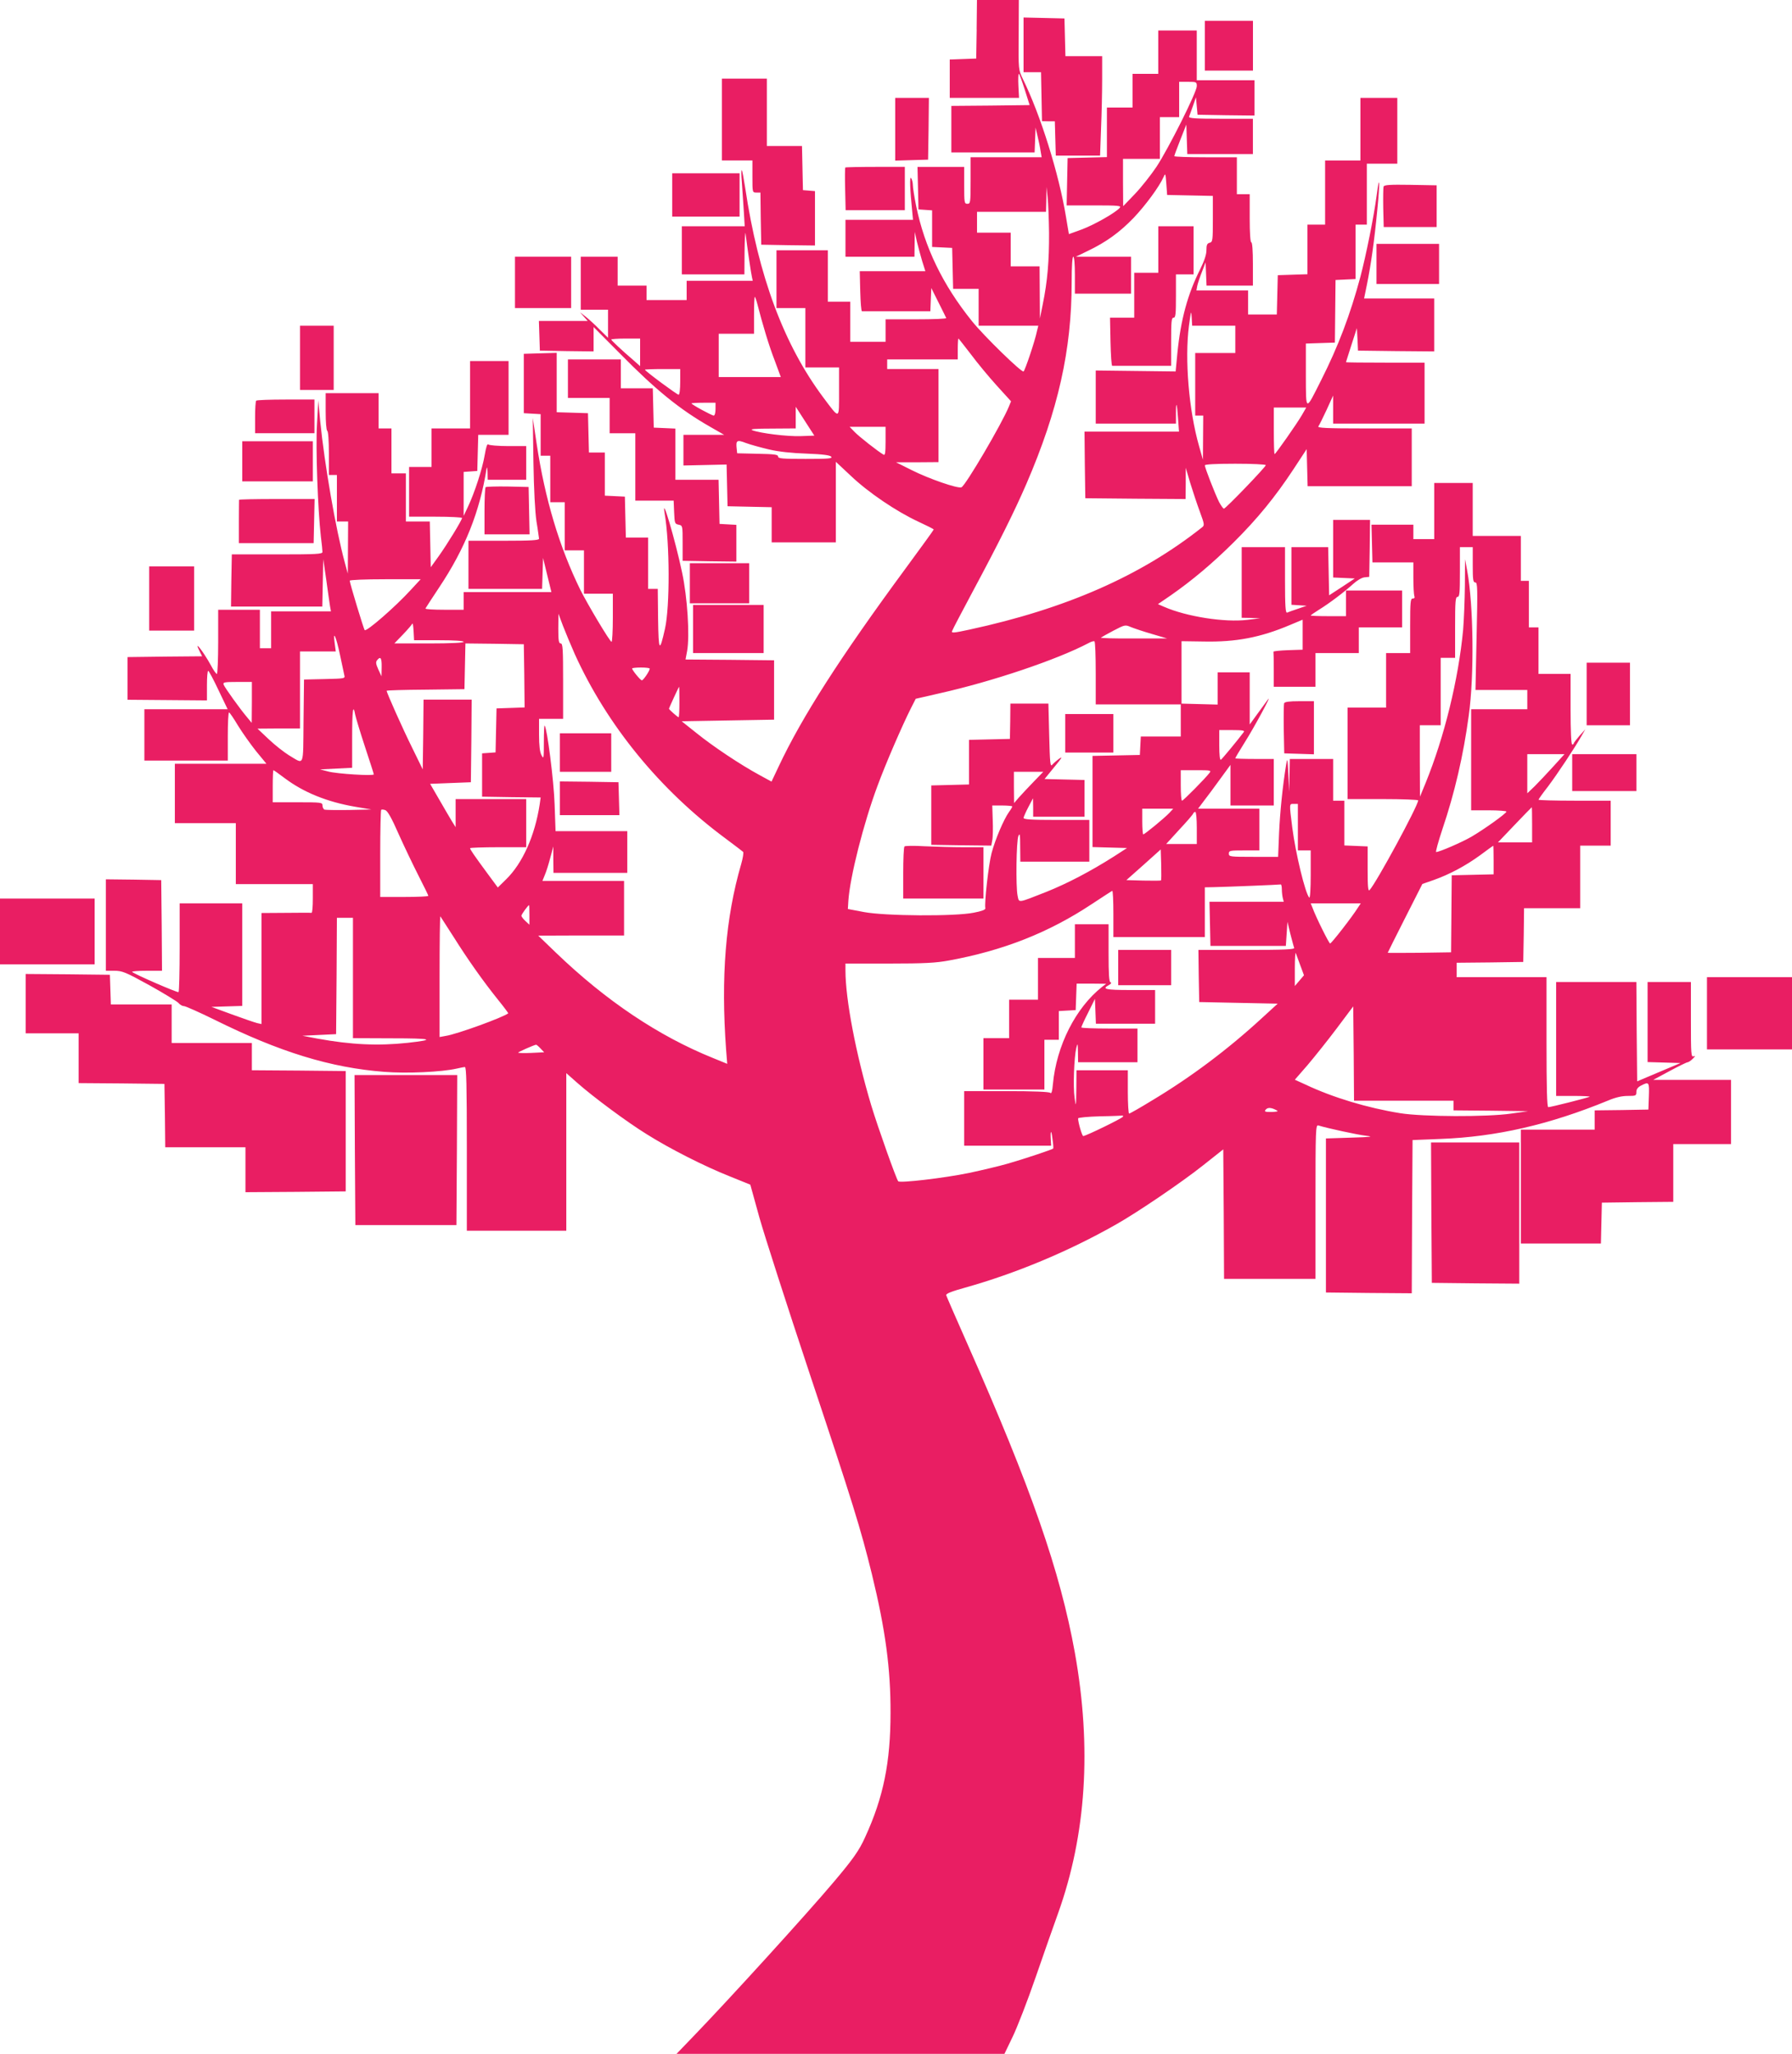 <?xml version="1.0" standalone="no"?>
<!DOCTYPE svg PUBLIC "-//W3C//DTD SVG 20010904//EN"
 "http://www.w3.org/TR/2001/REC-SVG-20010904/DTD/svg10.dtd">
<svg version="1.0" xmlns="http://www.w3.org/2000/svg"
 width="1117pt" height="1280pt" viewBox="0 0 1117 1280"
 preserveAspectRatio="xMidYMid meet">
<g transform="translate(0,1280) scale(0.1,-0.1)"
fill="#e91e63" stroke="none">
<path d="M6088 12618 l-3 -183 -82 -3 -83 -3 0 -119 0 -120 216 0 216 0 -4 75
c-2 41 -1 75 3 75 3 0 19 -44 36 -97 l31 -98 -244 -3 -244 -2 0 -145 0 -145
260 0 259 0 3 78 3 77 12 -52 c7 -29 16 -71 19 -93 l7 -40 -222 0 -221 0 0
-145 c0 -138 -1 -145 -20 -145 -19 0 -20 7 -20 115 l0 115 -146 0 -145 0 3
-132 3 -133 43 -3 42 -3 0 -114 0 -114 63 -3 62 -3 3 -127 3 -128 79 0 80 0 0
-115 0 -115 186 0 186 0 -8 -32 c-13 -64 -75 -247 -84 -253 -12 -8 -247 221
-321 313 -183 227 -296 461 -349 721 -11 55 -20 112 -20 128 0 15 -5 35 -11
43 -10 15 -7 -73 7 -207 l5 -53 -210 0 -211 0 0 -115 0 -115 215 0 215 0 1 78
1 77 13 -60 c8 -33 23 -88 33 -122 l20 -63 -204 0 -205 0 3 -125 c2 -69 6
-125 11 -125 4 0 101 0 217 0 l209 0 3 73 3 72 45 -90 c25 -49 46 -93 48 -97
2 -5 -82 -8 -187 -8 l-191 0 0 -70 0 -70 -110 0 -110 0 0 125 0 125 -70 0 -70
0 0 160 0 160 -160 0 -160 0 0 -180 0 -180 90 0 90 0 0 -185 0 -185 105 0 105
0 0 -151 c0 -177 6 -175 -99 -35 -245 328 -404 756 -486 1305 -9 58 -18 107
-21 110 -4 4 -4 -30 0 -74 3 -44 8 -124 12 -177 l6 -98 -196 0 -196 0 0 -150
0 -150 195 0 195 0 1 143 c1 78 4 129 6 112 11 -89 35 -253 40 -272 l5 -23
-206 0 -206 0 0 -60 0 -60 -125 0 -125 0 0 45 0 45 -90 0 -90 0 0 90 0 90
-115 0 -115 0 0 -165 0 -165 85 0 85 0 0 -87 0 -88 -53 52 c-28 29 -68 65 -87
80 l-35 27 24 -27 24 -27 -152 0 -152 0 3 -92 3 -93 168 -3 167 -2 0 76 0 76
163 -164 c226 -230 375 -350 562 -457 l89 -51 -127 0 -127 0 0 -96 0 -95 135
3 134 3 3 -130 3 -130 138 -3 137 -3 0 -109 0 -110 200 0 200 0 0 251 0 251
93 -87 c109 -104 284 -222 419 -285 54 -25 98 -47 98 -50 0 -3 -80 -113 -177
-245 -407 -553 -645 -924 -790 -1233 l-44 -93 -77 42 c-116 63 -286 176 -390
260 l-93 74 288 5 288 5 0 185 0 185 -276 3 -276 2 10 53 c17 94 2 336 -32
492 -42 200 -130 497 -108 365 32 -187 33 -580 2 -718 -34 -152 -40 -143 -43
61 l-2 187 -30 0 -30 0 0 160 0 160 -70 0 -69 0 -3 128 -3 127 -62 3 -63 3 0
134 0 135 -50 0 -49 0 -3 123 -3 122 -97 3 -98 3 0 185 0 185 -102 -3 -103 -3
0 -185 0 -185 53 -3 52 -3 0 -130 0 -129 30 0 30 0 0 -145 0 -145 45 0 45 0 0
-150 0 -150 60 0 60 0 0 -135 0 -135 90 0 90 0 0 -150 c0 -82 -4 -150 -8 -150
-10 0 -148 231 -195 325 -130 265 -220 564 -272 910 l-24 160 4 -275 c3 -174
10 -310 19 -370 9 -52 15 -101 16 -107 0 -10 -50 -13 -220 -13 l-220 0 0 -150
0 -150 230 0 229 0 3 96 3 97 26 -107 26 -106 -274 0 -273 0 0 -55 0 -55 -121
0 c-66 0 -119 3 -117 8 2 4 40 63 86 132 162 243 253 473 295 740 2 14 5 4 6
-22 l1 -48 120 0 120 0 0 105 0 105 -113 0 c-62 0 -118 5 -123 10 -7 7 -14
-15 -23 -67 -14 -84 -63 -235 -105 -323 l-26 -55 0 137 0 137 43 3 42 3 3 113
3 112 94 0 95 0 0 230 0 230 -120 0 -120 0 0 -210 0 -210 -120 0 -120 0 0
-120 0 -120 -70 0 -70 0 0 -155 0 -155 165 0 c91 0 165 -4 165 -8 0 -13 -91
-162 -146 -239 l-49 -68 -3 143 -3 142 -74 0 -75 0 0 150 0 150 -45 0 -45 0 0
140 0 140 -40 0 -40 0 0 110 0 110 -165 0 -165 0 0 -114 c0 -66 4 -117 10
-121 6 -4 10 -62 10 -141 l0 -134 25 0 25 0 0 -145 0 -145 35 0 35 0 -1 -162
-1 -163 -19 70 c-56 206 -126 610 -153 880 l-12 130 -8 -148 c-9 -149 5 -532
24 -700 6 -45 10 -89 10 -97 0 -13 -38 -15 -282 -15 l-283 0 -3 -162 -2 -163
284 0 285 0 3 148 3 147 19 -130 c10 -71 20 -145 23 -162 l6 -33 -187 0 -186
0 0 -115 0 -115 -35 0 -35 0 0 120 0 120 -130 0 -130 0 0 -200 c0 -110 -4
-200 -8 -200 -5 0 -22 24 -37 53 -49 89 -112 169 -70 87 l15 -30 -232 -2 -233
-3 0 -133 0 -133 248 -2 247 -2 0 93 c0 50 3 92 8 91 4 0 33 -54 64 -120 l57
-119 -259 0 -260 0 0 -160 0 -160 260 0 260 0 0 150 c0 83 3 150 8 150 4 -1
29 -37 55 -81 27 -44 78 -116 113 -160 l65 -79 -286 0 -285 0 0 -185 0 -185
190 0 190 0 0 -190 0 -190 240 0 240 0 0 -90 c0 -50 -3 -89 -8 -89 -4 1 -76 1
-159 0 l-153 -1 0 -346 0 -346 -27 6 c-16 4 -86 28 -157 54 l-128 47 96 3 96
3 0 319 0 320 -195 0 -195 0 0 -274 c0 -151 -3 -277 -7 -279 -8 -4 -276 112
-289 126 -4 4 36 7 89 7 l97 0 -2 283 -3 282 -172 3 -173 2 0 -285 0 -285 53
0 c49 0 69 -8 218 -90 90 -50 171 -100 181 -110 9 -11 24 -20 34 -20 10 0 95
-38 189 -84 409 -203 726 -300 1061 -326 142 -11 356 -1 449 20 22 5 46 10 53
10 9 0 12 -109 12 -510 l0 -510 310 0 310 0 0 491 0 491 69 -61 c97 -86 311
-245 433 -320 143 -90 358 -199 514 -261 l131 -53 57 -206 c32 -113 172 -548
311 -966 272 -816 319 -968 390 -1256 84 -345 117 -588 116 -864 0 -307 -44
-526 -158 -774 -37 -83 -76 -138 -197 -281 -166 -197 -652 -731 -875 -962
l-104 -108 1022 0 1022 0 50 104 c28 57 93 224 144 372 51 148 114 327 140
399 176 491 211 1033 105 1625 -92 509 -272 1026 -670 1925 -71 160 -130 296
-132 303 -2 10 34 24 117 47 314 88 644 225 940 393 135 76 413 265 545 370
l125 99 3 -403 2 -404 285 0 285 0 0 481 c0 453 1 480 18 475 54 -17 243 -58
296 -64 51 -6 36 -8 -94 -12 l-155 -5 0 -480 0 -480 267 -3 268 -2 2 477 3
478 175 7 c347 13 678 89 1043 239 47 20 87 29 123 29 51 0 54 1 54 25 0 17 9
29 30 40 49 25 51 22 48 -67 l-3 -83 -167 -3 -168 -2 0 -60 0 -60 -230 0 -230
0 0 -355 0 -355 250 0 249 0 3 128 3 127 223 3 222 2 0 180 0 180 180 0 180 0
0 200 0 200 -242 0 -243 0 102 55 c56 30 107 55 113 55 5 0 20 10 32 22 16 16
17 20 5 15 -16 -6 -17 13 -17 228 l0 235 -135 0 -135 0 0 -250 0 -249 103 -3
102 -3 -135 -57 -135 -57 -3 310 -2 309 -250 0 -250 0 0 -355 0 -355 107 0
c58 0 104 -2 102 -5 -6 -5 -242 -65 -258 -65 -8 0 -11 119 -11 405 l0 405
-280 0 -280 0 0 45 0 45 208 2 207 3 3 168 2 167 175 0 175 0 0 195 0 195 95
0 95 0 0 140 0 140 -225 0 c-124 0 -225 3 -225 6 0 3 26 40 59 82 58 77 167
241 210 317 l23 40 -36 -40 c-19 -22 -35 -43 -36 -47 0 -5 -4 -8 -10 -8 -6 0
-10 80 -10 220 l0 220 -100 0 -100 0 0 145 0 145 -30 0 -30 0 0 145 0 145 -25
0 -25 0 0 140 0 140 -150 0 -150 0 0 165 0 165 -120 0 -120 0 0 -175 0 -175
-65 0 -65 0 0 45 0 45 -130 0 -131 0 3 -117 3 -118 128 0 127 0 0 -97 c0 -53
3 -103 6 -112 4 -11 1 -16 -10 -16 -14 0 -16 -21 -16 -170 l0 -170 -75 0 -75
0 0 -170 0 -170 -120 0 -120 0 0 -285 0 -285 220 0 c121 0 220 -4 220 -8 0
-33 -263 -518 -303 -559 -9 -10 -12 20 -12 130 l0 142 -72 3 -73 3 0 139 0
140 -35 0 -35 0 0 130 0 130 -135 0 -135 0 -2 -102 -2 -103 -5 110 c-5 100 -7
105 -14 60 -22 -136 -38 -294 -44 -427 l-6 -148 -154 0 c-146 0 -153 1 -153
20 0 19 7 20 95 20 l95 0 0 130 0 130 -191 0 -191 0 36 48 c20 26 66 87 101
136 l65 89 0 -126 0 -127 135 0 135 0 0 145 0 145 -120 0 c-66 0 -120 2 -120
4 0 3 26 47 58 98 61 96 177 312 145 268 -10 -13 -39 -53 -65 -89 l-48 -66 0
163 0 162 -100 0 -100 0 0 -100 0 -101 -112 3 -113 3 0 195 0 194 140 -2 c199
-4 352 25 536 103 l79 33 0 -94 0 -93 -92 -3 c-51 -2 -92 -6 -90 -10 1 -5 2
-55 2 -113 l0 -105 130 0 130 0 0 105 0 105 135 0 135 0 0 80 0 80 135 0 135
0 0 115 0 115 -175 0 -175 0 0 -80 0 -80 -110 0 c-60 0 -110 2 -110 4 0 2 24
19 53 37 62 38 156 109 212 160 23 21 53 39 70 41 l30 3 3 178 2 177 -115 0
-115 0 0 -180 0 -179 68 -3 67 -3 -80 -53 -80 -52 -3 150 -3 150 -114 0 -115
0 0 -179 0 -180 48 -3 47 -3 -55 -19 c-30 -10 -61 -21 -67 -24 -10 -3 -13 41
-13 202 l0 206 -135 0 -135 0 0 -220 0 -220 58 -1 57 -2 -80 -10 c-141 -17
-378 20 -518 81 l-39 17 79 54 c135 94 263 202 393 331 148 147 259 283 373
456 l82 125 3 -115 3 -116 324 0 325 0 0 180 0 180 -296 0 c-236 0 -294 3
-286 13 5 6 28 53 51 102 l41 90 0 -87 0 -88 285 0 285 0 0 190 0 190 -245 0
c-135 0 -245 1 -245 3 0 1 16 49 34 107 l34 105 4 -70 3 -70 238 -3 237 -2 0
165 0 165 -219 0 -218 0 18 88 c25 124 46 272 64 460 18 180 15 239 -4 92 -17
-130 -66 -372 -101 -505 -63 -235 -137 -431 -244 -643 -100 -199 -95 -200 -96
30 l0 197 90 3 91 3 2 195 2 195 63 3 62 3 0 169 0 170 35 0 35 0 0 190 0 190
95 0 95 0 0 205 0 205 -115 0 -115 0 0 -195 0 -195 -110 0 -110 0 0 -200 0
-200 -55 0 -55 0 0 -155 0 -154 -92 -3 -93 -3 -3 -122 -3 -123 -89 0 -90 0 0
75 0 75 -161 0 -161 0 5 28 c3 15 16 54 29 87 l23 60 3 -72 3 -73 144 0 145 0
0 135 c0 83 -4 135 -10 135 -6 0 -10 57 -10 150 l0 150 -40 0 -40 0 0 115 0
115 -195 0 c-107 0 -195 3 -195 7 0 4 17 50 38 103 l37 94 3 -92 3 -92 204 0
205 0 0 110 0 110 -201 0 c-157 0 -200 3 -197 13 3 6 13 36 24 66 l19 55 5
-55 5 -54 178 -3 177 -2 0 110 0 110 -180 0 -180 0 0 155 0 155 -120 0 -120 0
0 -135 0 -135 -80 0 -80 0 0 -105 0 -105 -80 0 -80 0 0 -155 0 -154 -122 -3
-123 -3 -3 -147 -3 -148 172 0 c152 0 170 -2 159 -15 -25 -30 -159 -106 -237
-135 l-80 -29 -18 107 c-44 269 -159 637 -270 862 -26 55 -27 55 -25 273 l1
217 -130 0 -131 0 -2 -182z m1372 -355 c0 -37 -176 -388 -251 -502 -34 -51
-95 -128 -135 -170 l-73 -76 -1 148 0 147 115 0 115 0 0 130 0 130 60 0 60 0
0 110 0 110 55 0 c53 0 55 -1 55 -27z m-42 -681 l142 -3 0 -143 c0 -135 -1
-144 -20 -149 -16 -4 -20 -14 -20 -46 0 -28 -13 -66 -39 -119 -78 -155 -121
-313 -142 -522 l-11 -115 -249 3 -249 3 0 -166 0 -165 250 0 250 0 0 62 c0 83
6 70 13 -29 l6 -83 -295 0 -294 0 2 -207 3 -208 313 -3 312 -2 1 97 0 98 28
-95 c16 -52 43 -133 60 -179 29 -79 30 -85 13 -98 -381 -302 -848 -507 -1450
-637 -101 -22 -113 -22 -107 -8 3 10 62 121 129 247 162 302 260 499 334 670
198 459 282 834 282 1256 0 99 4 159 10 159 6 0 10 -45 10 -115 l0 -115 175 0
175 0 0 115 0 115 -172 0 -172 0 74 36 c115 55 199 116 286 206 74 78 159 193
187 255 11 26 12 23 17 -42 l5 -70 143 -3z m-879 -234 c1 -171 -10 -303 -39
-443 l-18 -90 -1 163 -1 162 -90 0 -90 0 0 105 0 105 -105 0 -105 0 0 65 0 65
215 0 215 0 2 78 1 77 7 -65 c4 -36 8 -136 9 -222z m-1819 -440 c34 -133 74
-265 109 -355 l38 -103 -193 0 -194 0 0 135 0 135 110 0 110 0 0 115 c0 63 2
115 5 115 2 0 9 -19 15 -42z m2846 -138 l134 0 0 -85 0 -85 -125 0 -125 0 0
-195 0 -195 25 0 25 0 -1 -137 -1 -138 -24 85 c-64 224 -90 542 -63 750 13 94
14 99 17 53 l3 -53 135 0z m-3576 -166 l0 -86 -37 33 c-81 69 -143 128 -143
133 0 3 41 6 90 6 l90 0 0 -86z m2061 -11 c40 -54 113 -142 162 -196 l89 -98
-13 -32 c-44 -108 -271 -494 -296 -504 -23 -9 -200 52 -308 106 l-100 50 133
0 132 1 0 290 0 290 -160 0 -160 0 0 30 0 30 220 0 220 0 0 65 c0 36 2 65 4
65 2 0 36 -44 77 -97z m-1811 -173 c0 -44 -4 -80 -10 -80 -10 0 -210 148 -210
156 0 2 50 4 110 4 l110 0 0 -80z m220 -170 c0 -22 -5 -40 -11 -40 -12 0 -139
69 -139 76 0 2 34 4 75 4 l75 0 0 -40z m531 -168 c-85 -3 -254 18 -302 37 -17
7 17 10 124 10 l147 1 0 67 0 68 58 -90 58 -90 -85 -3z m3124 131 c-32 -55
-164 -243 -170 -243 -3 0 -5 65 -5 145 l0 145 101 0 101 0 -27 -47z m-2595
-164 c0 -69 -3 -88 -12 -83 -35 20 -157 116 -182 143 l-30 31 112 0 112 0 0
-91z m-727 -50 c59 -14 143 -23 234 -26 103 -4 146 -10 154 -19 10 -12 -16
-14 -160 -14 -144 0 -171 2 -171 15 0 12 -23 15 -127 17 l-128 3 -3 28 c-6 53
1 58 58 36 27 -10 92 -28 143 -40z m3097 -98 c0 -11 -250 -271 -261 -271 -5 0
-18 19 -30 41 -25 50 -89 214 -89 229 0 6 65 10 190 10 105 0 190 -4 190 -9z
m1290 -621 c0 -93 2 -110 16 -110 14 0 15 -34 8 -335 l-7 -335 161 0 162 0 0
-60 0 -60 -175 0 -175 0 0 -315 0 -315 110 0 c61 0 110 -4 110 -8 0 -11 -137
-109 -217 -156 -58 -34 -201 -96 -221 -96 -5 0 13 64 39 143 76 224 131 461
164 707 35 250 30 689 -10 905 l-13 70 -1 -165 c-1 -91 -6 -214 -11 -275 -29
-308 -117 -668 -234 -955 l-35 -85 -1 223 0 222 65 0 65 0 0 210 0 210 45 0
45 0 0 190 c0 162 2 190 15 190 13 0 15 24 15 155 l0 155 40 0 40 0 0 -110z
m-6620 -157 c-95 -104 -275 -261 -287 -250 -6 7 -93 293 -93 308 0 5 96 9 221
9 l221 0 -62 -67z m1023 -400 c201 -443 530 -846 940 -1149 56 -42 105 -79
109 -83 4 -4 -1 -38 -12 -76 -98 -336 -127 -705 -94 -1157 l7 -88 -88 36
c-340 137 -668 357 -980 657 l-110 106 268 1 267 0 0 170 0 170 -254 0 -255 0
15 37 c9 20 24 69 34 107 l19 71 0 -82 1 -83 230 0 230 0 0 130 0 130 -223 0
-224 0 -6 168 c-5 148 -47 475 -62 490 -3 3 -5 -44 -5 -104 0 -103 -1 -107
-15 -80 -10 19 -15 59 -15 127 l0 99 75 0 75 0 0 235 c0 202 -2 235 -15 235
-12 0 -15 17 -15 93 l1 92 28 -75 c16 -41 49 -121 74 -177z m-848 87 c97 0
155 -4 155 -10 0 -6 -79 -10 -216 -10 l-216 0 54 56 c29 30 55 61 58 67 3 7 6
-14 8 -45 l3 -58 154 0z m4445 39 l95 -28 -209 0 c-115 -1 -207 2 -204 5 4 3
39 23 79 44 71 37 73 37 108 22 20 -8 79 -28 131 -43z m-5061 -129 c12 -58 24
-115 27 -127 6 -22 5 -22 -122 -25 l-129 -3 -3 -259 c-3 -293 7 -271 -91 -213
-29 18 -86 62 -125 99 l-71 67 133 1 132 0 0 240 0 240 111 0 112 0 -7 53
c-12 86 9 41 33 -73z m4711 -116 l0 -194 265 0 265 0 0 -100 0 -100 -125 0
-124 0 -3 -57 -3 -58 -147 -3 -148 -3 0 -284 0 -284 107 -3 108 -3 -82 -53
c-145 -92 -288 -167 -420 -220 -183 -72 -170 -70 -180 -25 -12 57 -8 344 5
373 9 21 11 9 11 -67 l1 -93 215 0 215 0 0 130 0 130 -205 0 c-158 0 -205 3
-205 13 1 6 14 37 30 67 l29 55 1 -57 0 -58 160 0 160 0 0 115 0 114 -125 3
-124 3 61 75 c45 54 54 68 32 53 -17 -12 -37 -30 -45 -39 -12 -15 -15 9 -19
182 l-5 199 -118 0 -119 0 -1 -110 -2 -110 -127 -3 -128 -3 0 -139 0 -139
-117 -3 -118 -3 0 -185 0 -185 187 -3 187 -2 6 33 c4 18 5 75 3 125 l-3 92 63
0 c34 0 62 -3 62 -6 0 -3 -9 -19 -21 -35 -33 -47 -85 -169 -108 -255 -19 -71
-46 -313 -39 -345 2 -8 -23 -18 -72 -27 -116 -24 -552 -21 -685 4 l-100 19 3
50 c10 150 95 485 182 718 50 136 153 374 208 483 l30 59 148 34 c330 74 731
209 929 313 16 9 33 14 37 11 5 -2 8 -92 8 -199z m-3562 -16 l2 -197 -87 -3
-88 -3 -3 -137 -3 -137 -42 -3 -42 -3 0 -135 0 -135 183 -3 182 -2 -6 -43
c-30 -195 -106 -366 -209 -467 l-52 -51 -65 88 c-81 110 -108 149 -108 157 0
3 79 6 175 6 l175 0 0 150 0 150 -220 0 -220 0 0 -87 0 -88 -22 35 c-12 19
-47 80 -79 135 l-58 100 127 5 127 5 3 258 2 257 -150 0 -150 0 -2 -217 -3
-218 -66 135 c-59 119 -159 343 -159 355 0 3 109 6 243 7 l242 3 3 143 3 142
182 -2 182 -3 3 -197z m-889 55 l-1 -58 -20 43 c-15 34 -17 46 -7 58 21 26 29
14 28 -43z m1671 -10 c0 -14 -40 -73 -49 -73 -9 0 -61 64 -61 74 0 3 25 6 55
6 30 0 55 -3 55 -7z m-2480 -210 l-1 -128 -29 35 c-44 52 -138 183 -146 203
-5 15 3 17 85 17 l91 0 0 -127z m2665 2 c0 -52 -2 -95 -5 -95 -7 1 -60 48 -60
53 0 5 61 137 63 137 1 0 2 -43 2 -95z m-2021 -79 c4 -19 31 -109 61 -200 30
-91 55 -168 55 -172 0 -11 -231 3 -285 18 l-50 13 100 5 100 5 0 183 c0 176 6
220 19 148z m5539 -108 c-39 -52 -135 -168 -143 -173 -6 -4 -10 30 -10 89 l0
96 81 0 c64 0 79 -3 72 -12z m1929 -215 c-39 -43 -91 -98 -116 -123 l-46 -44
0 122 0 122 116 0 116 0 -70 -77z m-7907 -73 c117 -88 264 -148 440 -178 l100
-17 -140 -3 c-76 -1 -145 0 -152 2 -7 3 -13 15 -13 26 0 19 -6 20 -155 20
l-155 0 0 100 c0 55 2 100 4 100 3 0 34 -22 71 -50z m5764 33 c-24 -32 -163
-173 -171 -173 -5 0 -8 43 -8 95 l0 95 96 0 c90 0 96 -1 83 -17z m-1096 -55
c-34 -35 -75 -79 -92 -98 l-30 -35 -1 98 0 97 92 0 91 0 -60 -62z m1647 -283
l0 -145 40 0 40 0 0 -152 c0 -88 -4 -148 -9 -142 -25 26 -85 274 -106 437 -19
152 -20 147 10 147 l25 0 0 -145z m1460 15 l0 -110 -107 0 -106 0 104 109 c57
60 105 109 107 110 1 1 2 -48 2 -109z m-7066 -56 c34 -76 90 -193 124 -260 34
-66 62 -124 62 -127 0 -4 -67 -7 -150 -7 l-150 0 0 268 c0 148 3 271 6 275 3
3 15 2 26 -2 14 -5 40 -51 82 -147z m4805 130 c-30 -32 -154 -134 -163 -134
-3 0 -6 36 -6 80 l0 80 97 0 96 0 -24 -26z m171 -94 l0 -100 -96 0 -95 0 83
91 c46 49 85 94 86 100 2 5 8 9 13 9 5 0 9 -45 9 -100z m1850 -200 l0 -89
-131 -3 -130 -3 -2 -240 -2 -240 -197 -3 c-109 -1 -198 -1 -198 0 0 2 49 99
108 216 l108 213 69 24 c99 35 199 88 291 155 43 32 80 59 82 59 1 1 2 -39 2
-89z m-2073 -127 c-3 -2 -52 -2 -110 -1 l-106 3 107 95 107 96 3 -94 c1 -52 1
-96 -1 -99z m753 -55 c0 -18 3 -43 6 -55 l6 -23 -231 0 -232 0 3 -137 3 -138
235 0 235 0 5 75 5 75 18 -75 c11 -41 21 -81 24 -87 4 -10 -60 -13 -296 -13
l-301 0 2 -162 3 -163 244 -5 245 -5 -95 -87 c-216 -199 -446 -371 -686 -515
-75 -46 -140 -83 -145 -83 -4 0 -8 61 -8 135 l0 135 -160 0 -160 0 -1 -117
c-2 -115 -2 -116 -11 -53 -10 69 -3 251 11 310 8 32 9 29 10 -27 l1 -63 185 0
185 0 0 105 0 105 -175 0 c-96 0 -175 3 -175 7 0 4 19 46 43 93 l42 85 3 -77
3 -78 184 0 185 0 0 105 0 105 -155 0 c-154 0 -180 6 -133 31 14 8 18 14 10
17 -9 3 -12 49 -12 183 l0 179 -105 0 -105 0 0 -105 0 -105 -115 0 -115 0 0
-130 0 -130 -90 0 -90 0 0 -120 0 -120 -80 0 -80 0 0 -160 0 -160 190 0 190 0
0 155 0 155 45 0 45 0 0 89 0 90 53 3 52 3 3 83 3 82 92 0 92 -1 -25 -19
c-165 -130 -285 -367 -307 -607 -4 -45 -9 -61 -16 -54 -7 7 -104 11 -274 11
l-263 0 0 -170 0 -170 271 0 271 0 -2 33 c-4 63 3 71 10 12 5 -33 7 -61 5 -63
-6 -6 -182 -65 -280 -93 -55 -16 -165 -42 -245 -59 -155 -32 -430 -64 -441
-52 -12 13 -126 334 -168 472 -96 321 -161 662 -161 842 l0 43 273 0 c220 0
291 4 372 19 339 62 622 174 888 350 67 44 125 82 130 84 4 2 7 -62 7 -142 l0
-146 285 0 285 0 0 155 0 155 53 1 c92 2 412 15 420 17 4 1 7 -13 7 -30z m474
-115 c-37 -59 -165 -223 -173 -223 -7 0 -89 165 -110 223 l-11 27 156 0 156 0
-18 -27z m-5164 -45 l0 -61 -25 23 c-14 13 -25 28 -25 33 0 8 41 65 48 66 1 1
2 -27 2 -61z m-472 -138 c88 -140 184 -276 279 -394 35 -43 62 -80 61 -81 -28
-24 -321 -131 -390 -141 l-38 -7 0 378 c0 208 2 376 5 374 2 -3 39 -61 83
-129z m-628 -255 l0 -375 243 -1 c250 0 278 -8 99 -28 -185 -20 -354 -12 -562
26 l-95 18 105 5 105 5 3 363 2 362 50 0 50 0 0 -375z m5905 79 l23 -62 -28
-33 -29 -34 0 110 c0 61 3 103 6 95 3 -8 16 -43 28 -76z m645 -844 l310 0 0
-30 0 -30 233 -2 232 -3 -105 -15 c-151 -22 -550 -20 -690 2 -206 33 -422 98
-593 179 l-66 30 80 92 c43 51 125 153 182 229 l102 136 3 -294 2 -294 310 0z
m-5381 326 l23 -24 -81 -4 c-45 -2 -81 -1 -81 2 0 4 95 46 111 49 3 1 16 -10
28 -23z m4591 -387 c10 -5 -2 -8 -34 -9 -42 0 -47 2 -36 15 13 15 36 13 70 -6z
m-960 -38 c0 -8 -231 -121 -248 -121 -7 0 -32 84 -32 110 0 5 62 11 138 13 75
1 138 4 140 5 1 1 2 -2 2 -7z"/>
<path d="M7220 11245 l0 -145 -75 0 -75 0 0 -140 0 -140 -75 0 -76 0 3 -150
c2 -83 6 -150 11 -150 4 0 88 0 187 0 l180 0 0 150 c0 127 2 150 15 150 13 0
15 22 15 135 l0 135 55 0 55 0 0 150 0 150 -110 0 -110 0 0 -145z"/>
<path d="M3490 8110 l0 -120 160 0 160 0 0 120 0 120 -160 0 -160 0 0 -120z"/>
<path d="M3490 7825 l0 -105 185 0 186 0 -3 103 -3 102 -182 3 -183 2 0 -105z"/>
<path d="M6640 8230 l0 -120 150 0 150 0 0 120 0 120 -150 0 -150 0 0 -120z"/>
<path d="M5638 7525 c-5 -5 -8 -80 -8 -167 l0 -158 250 0 250 0 0 160 0 160
-123 0 c-68 0 -177 3 -243 6 -65 4 -122 3 -126 -1z"/>
<path d="M6970 6770 l0 -110 165 0 165 0 0 110 0 110 -165 0 -165 0 0 -110z"/>
<path d="M6380 12520 l0 -170 55 0 54 0 3 -152 3 -153 40 -1 40 0 3 -107 3
-107 138 0 138 0 6 167 c4 91 7 231 7 310 l0 143 -115 0 -114 0 -3 118 -3 117
-127 3 -128 3 0 -171z"/>
<path d="M7510 12515 l0 -155 150 0 150 0 0 155 0 155 -150 0 -150 0 0 -155z"/>
<path d="M4500 12055 l0 -255 95 0 95 0 0 -100 c0 -100 0 -100 25 -100 l25 0
2 -162 3 -163 168 -3 167 -2 0 169 0 170 -37 3 -38 3 -3 138 -3 137 -109 0
-110 0 0 210 0 210 -140 0 -140 0 0 -255z"/>
<path d="M5580 11995 l0 -196 103 3 102 3 3 193 2 192 -105 0 -105 0 0 -195z"/>
<path d="M5269 11756 c-2 -2 -3 -63 -1 -135 l3 -131 185 0 184 0 0 135 0 135
-183 0 c-101 0 -186 -2 -188 -4z"/>
<path d="M4190 11585 l0 -135 210 0 210 0 0 135 0 135 -210 0 -210 0 0 -135z"/>
<path d="M8624 11637 c-2 -7 -3 -67 -2 -133 l3 -119 165 0 165 0 0 130 0 130
-163 3 c-128 2 -164 0 -168 -11z"/>
<path d="M8580 11155 l0 -125 195 0 195 0 0 125 0 125 -195 0 -195 0 0 -125z"/>
<path d="M3210 11040 l0 -160 175 0 175 0 0 160 0 160 -175 0 -175 0 0 -160z"/>
<path d="M1870 10570 l0 -200 105 0 105 0 0 200 0 200 -105 0 -105 0 0 -200z"/>
<path d="M3540 10440 l0 -120 130 0 130 0 0 -110 0 -110 80 0 80 0 0 -210 0
-210 120 0 119 0 3 -72 c3 -69 4 -73 28 -78 25 -5 25 -6 25 -115 l0 -110 168
-3 167 -2 0 114 0 115 -52 3 -53 3 -3 138 -3 137 -134 0 -135 0 0 160 0 159
-67 3 -68 3 -3 123 -3 122 -99 0 -100 0 0 90 0 90 -165 0 -165 0 0 -120z"/>
<path d="M1597 10303 c-4 -3 -7 -51 -7 -105 l0 -98 185 0 185 0 0 105 0 105
-178 0 c-98 0 -182 -3 -185 -7z"/>
<path d="M1510 9925 l0 -125 220 0 220 0 0 125 0 125 -220 0 -220 0 0 -125z"/>
<path d="M3027 9764 c-4 -4 -7 -72 -7 -151 l0 -143 140 0 141 0 -3 148 -3 147
-131 3 c-71 1 -133 -1 -137 -4z"/>
<path d="M1490 9685 c0 -3 -1 -65 -1 -137 l0 -133 233 0 233 0 3 138 3 137
-236 0 c-129 0 -235 -2 -235 -5z"/>
<path d="M4300 9165 l0 -125 185 0 185 0 0 125 0 125 -185 0 -185 0 0 -125z"/>
<path d="M930 9070 l0 -200 140 0 140 0 0 200 0 200 -140 0 -140 0 0 -200z"/>
<path d="M4320 8880 l0 -150 220 0 220 0 0 150 0 150 -220 0 -220 0 0 -150z"/>
<path d="M9890 8475 l0 -195 135 0 135 0 0 195 0 195 -135 0 -135 0 0 -195z"/>
<path d="M8004 8417 c-2 -7 -3 -80 -2 -162 l3 -150 93 -3 92 -3 0 166 0 165
-90 0 c-65 0 -92 -4 -96 -13z"/>
<path d="M9800 7985 l0 -115 200 0 200 0 0 115 0 115 -200 0 -200 0 0 -115z"/>
<path d="M0 6995 l0 -205 295 0 295 0 0 205 0 205 -295 0 -295 0 0 -205z"/>
<path d="M160 6545 l0 -185 165 0 165 0 0 -155 0 -155 268 -2 267 -3 3 -197 2
-198 250 0 250 0 0 -140 0 -140 313 2 312 3 0 375 0 375 -292 3 -293 2 0 85 0
85 -250 0 -250 0 0 120 0 120 -190 0 -189 0 -3 93 -3 92 -262 3 -263 2 0 -185z"/>
<path d="M10640 6485 l0 -225 265 0 265 0 0 225 0 225 -265 0 -265 0 0 -225z"/>
<path d="M2212 5633 l3 -468 315 0 315 0 3 468 2 467 -320 0 -320 0 2 -467z"/>
<path d="M8922 5243 l3 -438 273 -3 272 -2 0 440 0 440 -275 0 -275 0 2 -437z"/>
</g>
</svg>
